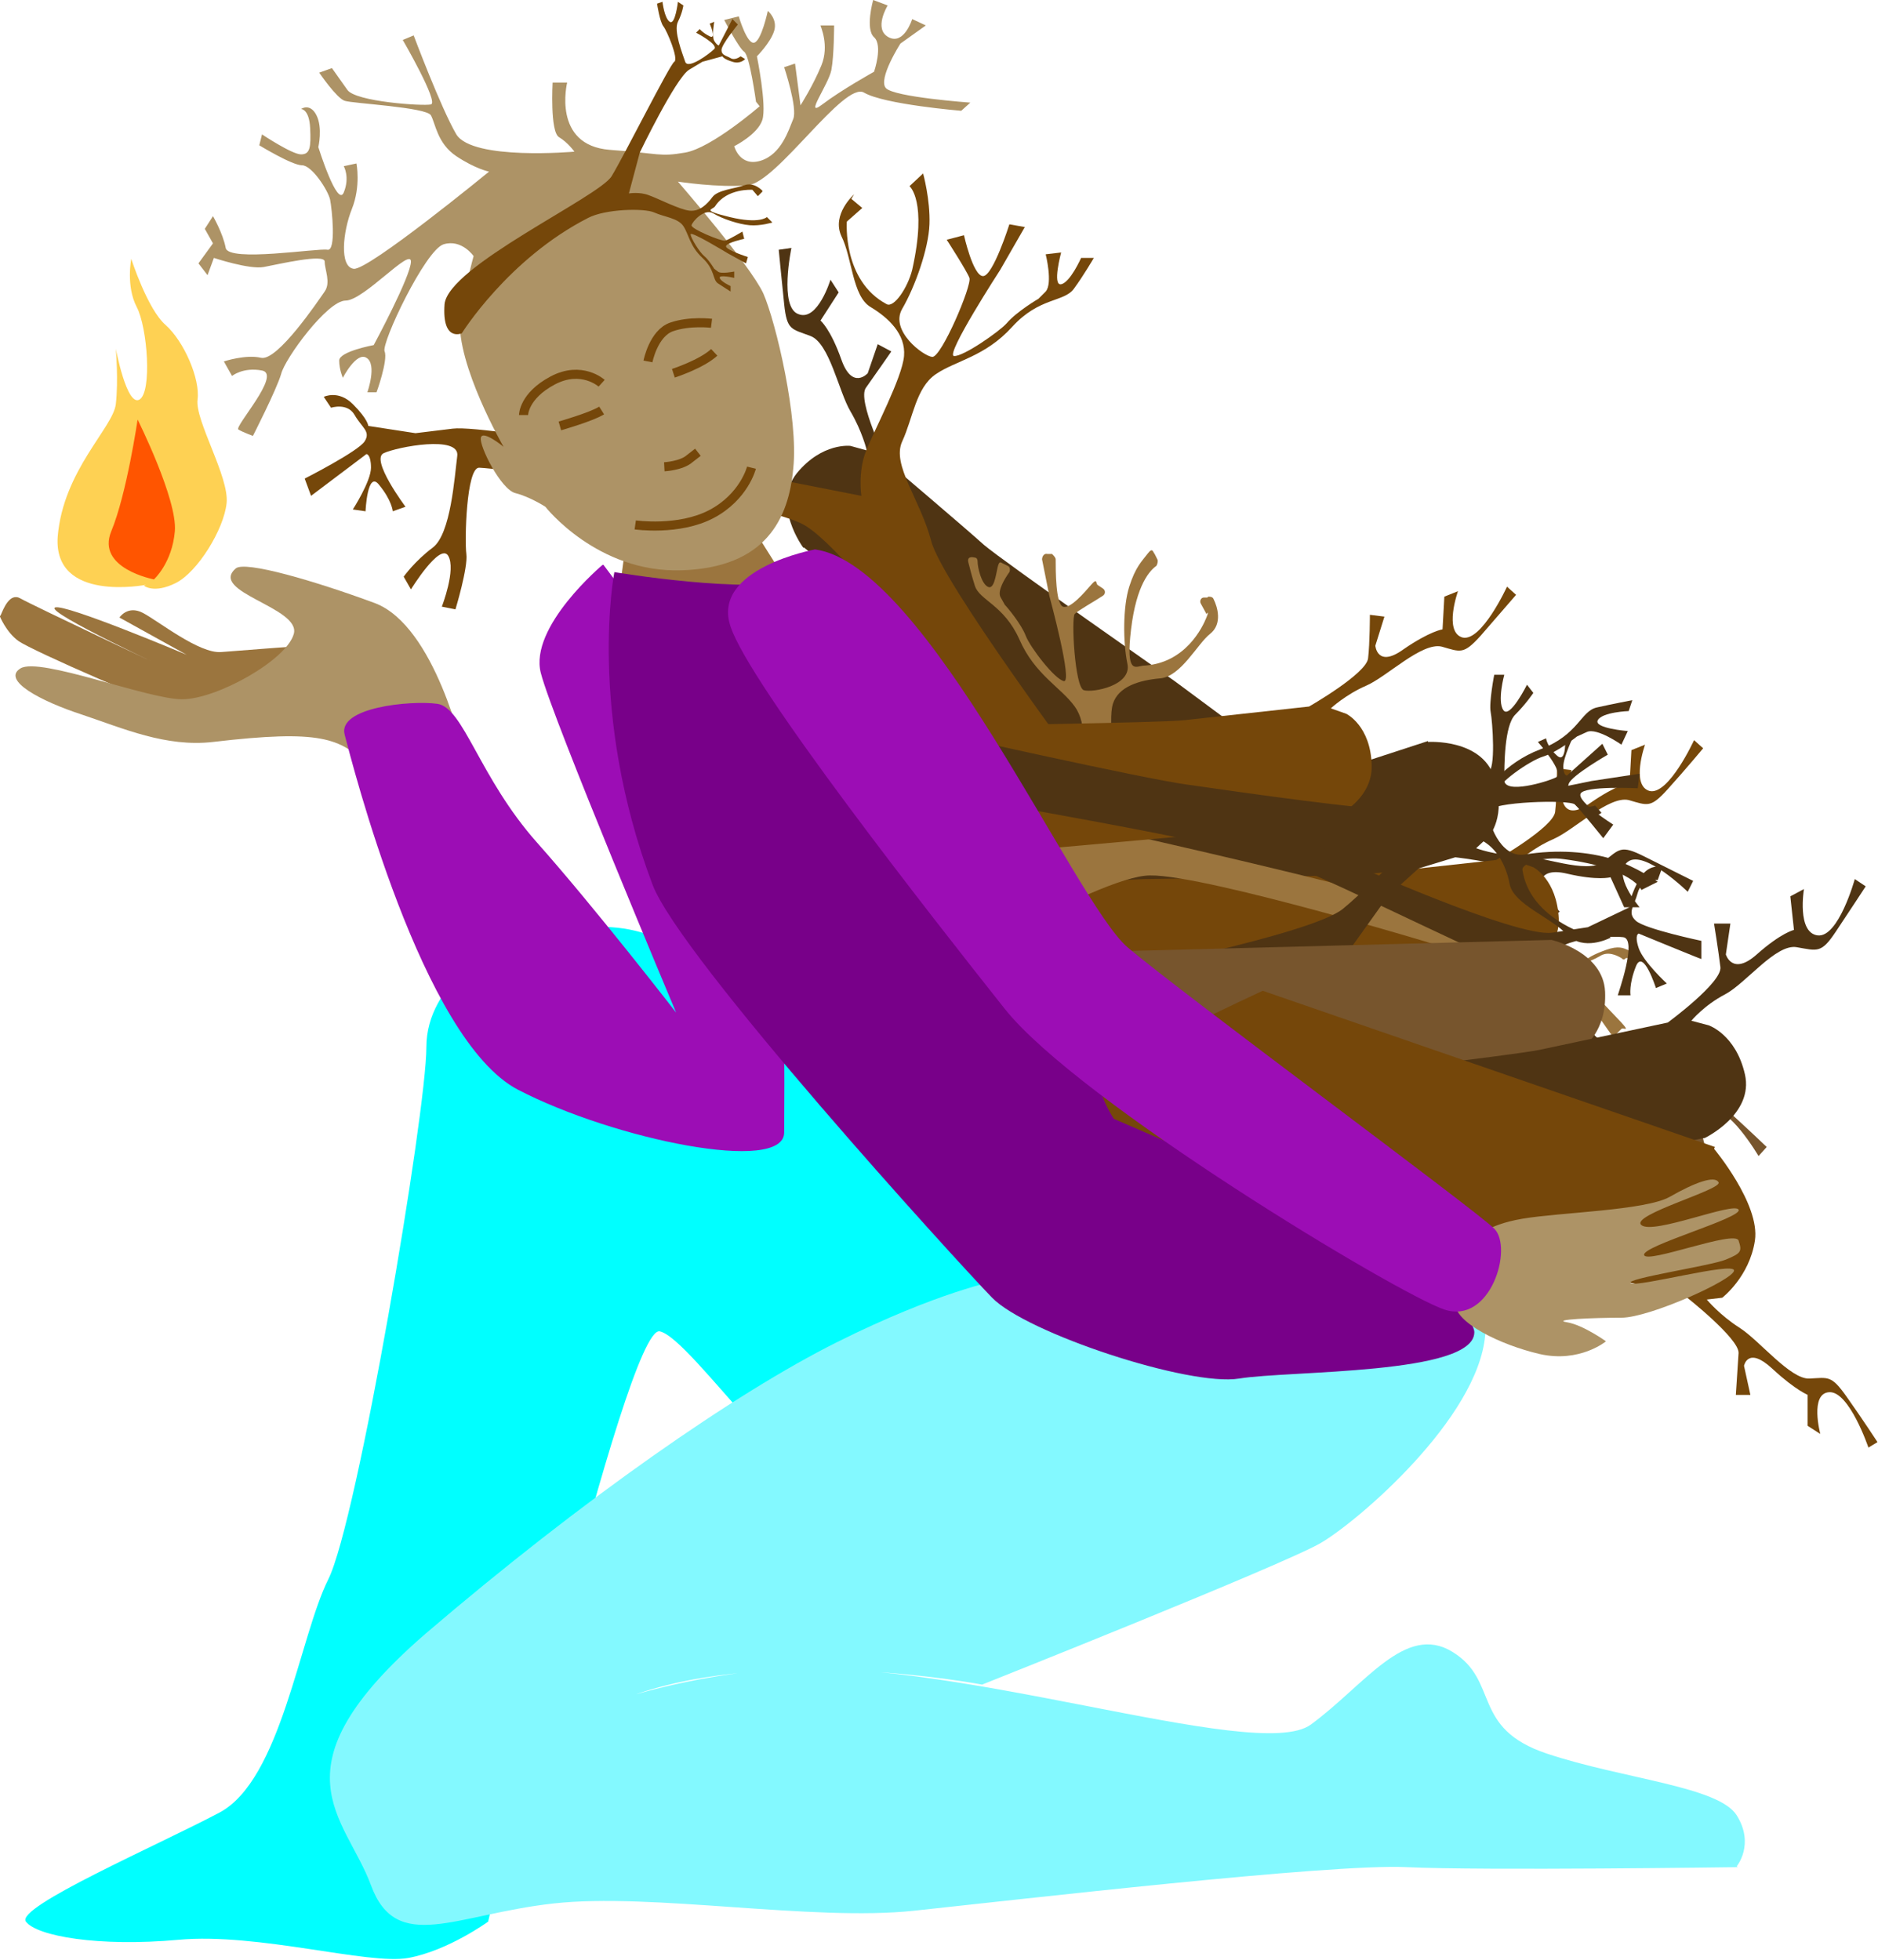 <svg xmlns="http://www.w3.org/2000/svg" id="uuid-65ee783a-1aa0-4219-8de9-759931f40476" width="207" height="216" viewBox="0 0 206.7 215.8">
  <g id="uuid-80251213-8dd9-4856-b6a0-d9cda8258c33">
    <path d="M54.9,104.1s-8,4-8,11.2-7.6,52.2-10.8,58.6c-3.2,6.4-5.2,22.1-12,25.7s-22.5,10.4-21.3,12,8,2.8,16.8,2c8.8-.8,20.9,2.8,25.3,2s8.8-4,8.8-4c0,0,15.2-65.8,18.9-65,3.6.8,16,20.1,22.5,19.3,6.4-.8,34.5-14.8,30.9-19.3-3.6-4.4-37.9-35.2-46.5-39.7-8.4-4.4-10.8-6.8-24.5-2.8Z" fill="aqua"/>
    <path d="M191.3,205.6s-28.1.4-36.5,0c-8.4-.4-42.9,3.6-54.2,4.8-11.2,1.2-28.9-2-39.7-.8-10.8,1.2-17.3,5.6-20.1-2-2.8-7.6-11.2-12.8,6-27.7,17.3-14.8,34.1-26.5,45.3-32.1,11.2-5.6,17.7-6.8,17.7-6.8l7.6-1.2,28.9-9.6s4.4-2.4,10.8,2,7.2,5.6,6.4,14.8c-.8,9.2-14,20.5-18.1,22.9s-37.3,15.6-37.3,15.6c0,0-22.9-4.4-38.5,1.2-11.2,4-15.2,6.8-15.2,6.8,0,0,10-7.6,29.7-9.6,19.7-2,54.2,10.4,60.2,6,6-4.4,10.4-11.2,15.6-8,5.2,3.2,2,8.4,10.4,11.2,8.4,2.8,18.9,3.6,20.9,6.8,2,3.2,0,5.6,0,5.6Z" fill="#83f9ff"/>
    <path d="M0,67.8c.3-.7,1-2.6,2.2-1.9s16.9,8.1,16.9,8.1c0,0-14.2-6.6-13.1-7.1,1-.5,14.5,5.2,14.5,5.2l-7.4-4.1s.9-1.4,2.6-.5c1.7.9,6.2,4.5,8.6,4.3s9.2-.7,9.2-.7c0,0-10.4,7.9-13,7.4-2.6-.5-17.1-6.9-18.5-7.9s-2.1-2.8-2.1-2.8Z" fill="#9b753e"/>
    <path d="M51,83s-3.1-14.1-9.8-16.6c-6.5-2.4-14.3-4.7-15.3-3.8-3,2.6,7.2,4.3,6.4,7.2s-8.5,7.2-12.3,7.2-15.7-4.7-17.8-3.4c-2.1,1.3,2.2,3.6,6.8,5.1,4.5,1.5,9.2,3.6,14.4,3,11.9-1.4,14-.4,17,2.5,3,3,10.6-1.3,10.6-1.3Z" fill="#ad9366"/>
    <path d="M157.2,81.7s5.9-.4,7.3,3.9-.6,6.5-.6,6.5l-1.4,1.3s2.1.8,4.6.8c2.5,0,7.6,2.1,9.4.7,1.8-1.4,1.9-1.9,4.5-.6s5.4,2.7,5.4,2.7l-.6,1.2s-4.8-4.7-6.6-3.3c-1.8,1.4,1.3,5,1.3,5h-1.7s-1.5-3.3-1.5-3.3c0,0-1.4.4-4.8-.4s-2.9,1.6-2.9,1.6l2.1,2.6-1.5.9s-1.2-2.9-1.9-4.5-8.1-2.4-8.1-2.4c0,0-10.8,3.3-13.5,4.1s-23.9,9.6-23.9,9.6l-6.7,2.6s-3.4-1.8-3.5-3.7,13-15.1,13-15.1l31.6-10.3Z" fill="#4f3413"/>
    <path d="M166.3,107.5s5.4-1.9,5.3-6.3c-.2-4.4-2.8-5.7-2.8-5.7l-1.7-.6s1.6-1.5,3.9-2.5,6.1-4.8,8.3-4.3c2.1.6,2.4.9,4.3-1.2s3.9-4.5,3.9-4.5l-1-.9s-2.8,6.1-4.9,5.6c-2.1-.6-.5-5.1-.5-5.1l-1.5.6-.2,3.6s-1.4.2-4.3,2.2c-2.9,2.1-3.1-.4-3.1-.4l1-3.2-1.6-.2s0,3.1-.2,4.8-6.5,5.3-6.5,5.3c0,0-10.9,1.2-13.7,1.5-2.7.3-25,.6-25,.6l-7,.3s-2.5,2.9-1.9,4.7,16.9,8.7,16.9,8.7l32.3-2.9Z" fill="#75470a"/>
    <path d="M86.1,63.3l-3.9-6.2-13.4,3.2-.6,4.5s15.7.6,17.9-1.5Z" fill="#9b753e"/>
    <path d="M88.4,60.3s-3.5-4.7-.7-8.2c2.8-3.4,5.9-3,5.9-3l1.8.5s-.5-2.1-1.8-4.3-2.3-7.5-4.4-8.3c-2.1-.8-2.6-.6-2.9-3.5-.3-2.9-.6-6-.6-6l1.4-.2s-1.4,6.6.8,7.3c2.1.8,3.5-3.8,3.5-3.8l.9,1.4-2,3.1s1.1.9,2.3,4.3c1.2,3.4,2.9,1.5,2.9,1.5l1.1-3.2,1.5.8s-1.8,2.6-2.8,4,2.3,8.1,2.3,8.1c0,0,8.6,7.3,10.7,9.2,2.1,1.8,21,15,21,15l5.8,4.3s.3,3.8-1.2,4.9-19.7-2.8-19.7-2.8l-25.7-21.1Z" fill="#4f3413"/>
    <path d="M94,21.4s-2.5,2.2-1.4,4.6c1.2,2.4,1.2,6.6,3.2,7.8s3.9,3,3.7,5.4-3.3,8.2-4.2,10.5-.5,4.9-.5,4.9l-11.2-2.2s-29.7-5.7-33.8-5.2l-4.1.5-5.2-.8s0-.7-1.7-2.4c-1.6-1.6-3.2-.8-3.2-.8l.8,1.2s1.8-.6,2.6.8,1.8,1.8,1.1,2.9-6.6,4.1-6.6,4.1l.7,1.9,6.1-4.6s.5,0,.5,1.5-2,4.6-2,4.6l1.4.2s.2-4.6,1.5-2.9c1.4,1.7,1.5,2.9,1.5,2.9l1.4-.5s-3.9-5.2-2.4-5.9,8.4-2,8.1.3-.7,8.6-2.7,10.1-3.2,3.2-3.2,3.2l.8,1.4s3.2-5.2,4.1-3.7-.7,5.6-.7,5.6l1.5.3s1.4-4.6,1.2-6.1,0-9.5,1.4-9.5,29.9,3.3,35.6,6.2c5.7,2.9,23.5,28.5,23.5,28.5l7.8-.7s-15.9-21.3-17.1-25.9c-1.2-4.6-4.4-8.4-3.2-11s1.5-5.9,3.7-7.4,5.4-1.9,8.4-5.2,5.7-2.7,6.8-4.2,2.2-3.4,2.2-3.4h-1.4s-1.2,2.7-2.2,2.9,0-3.5,0-3.5l-1.7.2s.8,3.2,0,4.1l-.8.8s-2.4,1.4-3.5,2.7c-.8.9-4.8,3.7-5.8,3.6s5.1-9.5,5.1-9.5l2.7-4.7-1.7-.3s-1.8,5.7-2.9,5.7-2.1-4.5-2.1-4.5l-1.9.5s2.2,3.4,2.5,4.2-3.1,8.8-4.1,8.7-4.7-2.9-3.3-5.3,2.9-6.6,3-9.3-.7-5.6-.7-5.6l-1.5,1.4s2,1.6.3,9.2c-.5,2-2,4.2-2.8,3.8-4.9-2.6-4.4-9.1-4.4-9.1l1.7-1.5-1.2-1Z" fill="#75470a"/>
    <path d="M133,65.7c.2,0,.5,0,.6.3.4.8,1,2.7-.4,3.8s-3.2,4.7-5.5,4.9-4.6.9-5.2,2.8.4,7.8.5,9.8-.5,2.8-.8,3.5,0,.6.3.7l10.4,2.4s29.4,6.8,32.9,8.8l3.5,1.9s0,0,.1,0l4.8,1.2c.2,0,.3,0,.4-.1.2-.2.8-.6,2.2-1.1s1.9-.2,2.4,0,.4.7,0,.9h-.2c-.2.2-.3.2-.5,0-.5-.3-1.5-.8-2.4-.2-1.2.7-2.2.7-2,1.9s3.4,4.3,4.4,5.4.2.5,0,.7l-.5.5c-.2.2-.6.2-.7,0l-3.6-5.1c-.2-.3-.6-.3-.8,0s-.3.4-.4.7c-.3.8,0,2.5.2,3.6s-.3.7-.6.6h0c-.3,0-.4-.3-.3-.6.3-1,.8-3-.6-2.4s-1.7,1-2.1,1.3-.5.2-.7,0h-.2c-.3-.4-.2-.8,0-.9,1.4-.7,4.4-2.6,3.5-3.4s-7.1-4.8-7.6-2.8-2.2,7.1-.8,9,1.6,2.7,1.8,3.4,0,.5-.2.6l-.3.2c-.3.2-.6,0-.7-.3-.4-1.4-1.4-4.5-2.4-3.8-1,.7-1.2,3-1.2,4.1s-.3.5-.6.5h-.5c-.2-.2-.4-.4-.4-.6,0-1.1.3-3.9.9-4.8s3.1-7.5,1.8-8-28.7-8.8-34.9-8.7c-5.9,0-26.2,12.8-30.8,13.3-4.6.5-6.7-2.5-6.3-3.8,1.4-4.3,21.1-10.7,23.3-13.4,2.6-3.1,6.8-5,6.5-7.4-.3-2.5.5-5.2-1-7.3s-4.4-3.5-6.1-7.4c-1.7-3.8-4.4-4.3-4.9-5.9s-.5-1.8-.7-2.5.3-.7.7-.6h0c.2,0,.3.2.3.4,0,.7.4,2.4,1.1,2.8s.9-1.2,1.1-2.1.4-.5.7-.4l.4.2c.3.1.3.5.2.7-.5.7-1.3,2-1,2.7l.5.9s0,0,0,0c.3.3,1.8,2.1,2.3,3.4s3.2,4.8,4.2,5-1.5-9-1.6-9.4,0,0,0,0l-.8-4c0-.3.2-.7.6-.6h.5c.2.2.4.4.4.6,0,1.2,0,4.9.8,5.2s2.4-1.6,3.1-2.4.5-.2.7,0l.6.4c.3.2.3.6,0,.8-.9.6-2.7,1.6-3.1,2s0,8.1,1,8.4,5.3-.5,4.8-2.9-.5-6.3.2-8.5,1.4-2.8,2-3.6.6-.2.8,0l.3.6c.1.2,0,.5-.1.7-.7.5-2.2,2-2.8,7s.5,4.1,1.3,4c4.7-.2,6.6-4.3,7-5.3s0-.3,0-.4l-.6-1.1c-.2-.3,0-.7.3-.7h.4Z" fill="#9b753e"/>
    <path d="M145.7,90.6s5.4-1.9,5.3-6.3-2.8-5.7-2.8-5.7l-1.7-.6s1.6-1.5,3.9-2.5,6.1-4.8,8.3-4.3c2.1.6,2.4.9,4.3-1.2,1.9-2.2,3.9-4.5,3.9-4.5l-1-.9s-2.8,6.1-4.9,5.6c-2.1-.6-.5-5.1-.5-5.1l-1.5.6-.2,3.6s-1.4.2-4.3,2.2c-2.9,2.1-3.1-.4-3.1-.4l1-3.2-1.6-.2s0,3.1-.2,4.8-6.5,5.3-6.5,5.3c0,0-10.9,1.2-13.7,1.5s-25,.6-25,.6l-7,.3s-2.5,2.9-1.9,4.7,16.9,8.7,16.9,8.7l32.3-2.9Z" fill="#75470a"/>
    <path d="M177.2,103.3s-2.9,1.5-4.7-.4-5.8-3.3-6.3-5.5c-.4-2.2-1.6-4.5-3.9-5.2s-8.8.1-11.2.2-9.1-1.3-9.1-1.3l6.1,3.7s18.9,8.5,22.8,7.9l3.9-.6,4.6-2.2s-.2-.6.9-2.8,2.7-1.6,2.7-1.6l-.5,1.4s-1.8-.1-2.2,1.4-1.2,2.2-.2,3.1,7.2,2.2,7.2,2.2v2c-.1,0-6.9-2.8-6.9-2.8,0,0-.5.1,0,1.6s3.1,3.9,3.1,3.9l-1.2.5s-1.4-4.4-2.2-2.4c-.8,2-.6,3.2-.6,3.2h-1.4c0-.1,2.2-6.2.6-6.4s-8.3.2-7.4,2.4,2.9,8.1,5.2,9.1,3.8,2.3,3.8,2.3l-.4,1.5s-4.4-4.2-4.7-2.5,2.1,5.2,2.1,5.2l-1.3.7s-2.5-4-2.7-5.6-2.5-9.1-3.8-8.8-22.3-10.4-28.1-12.5-36.3-7.3-36.3-7.3l-1.7-7s22.7,5.1,27.3,5.7c6.3.9,20.2,2.9,23,2.7,2.8-.2,6.1.7,8.2-.8,2.1-1.4,3.5-4.2,7.7-5.8s4.4-4.2,6.2-4.6c1.8-.4,3.9-.8,3.9-.8l-.4,1.2s-2.9.1-3.4,1,3.3,1.2,3.3,1.2l-.7,1.5s-2.7-1.9-3.8-1.4l-1.1.5s-2.1,1.7-3.7,2.2-5.1,3-5.2,4,10.5-1.3,10.5-1.3l5.3-.8-.2,1.6s-5.9-.3-6.3.6,3.6,3.4,3.6,3.4l-1.1,1.5s-2.5-3.1-3.1-3.7-9.3-.3-9.5.7,1.2,5.2,3.9,4.8c3.7-.6,7.1-.3,9.7.5,2.6.8,5,2.5,5,2.5l-1.8.9s-.9-2.4-8.6-3.4c-2-.3-4.6.4-4.5,1.2.8,5.3,7.1,7.1,7.1,7.1l2-1,.6,1.4Z" fill="#4f3413"/>
    <path d="M66.3,62.2s-8.1,6.8-6.8,11.9,14.9,37.4,14.9,37.4c0,0-8.9-11.5-15.3-18.7-6.4-7.2-8.1-14.9-11-15.3-3-.4-11,.4-10.2,3.4s8.5,33.6,19.1,39.1c10.6,5.5,29.3,9.3,29.3,4.7s.4-21.2-2.1-31.9c-2.5-10.6-17.8-30.6-17.8-30.6Z" fill="#9c0db5"/>
    <path d="M67.6,63s-3,15.3,4.2,34.4c3,8,33.6,41.6,37.4,45.5s21.7,9.8,27.2,8.9,25.9-.4,25.9-5.1-42.1-36.5-48.4-47.2c-6.4-10.6-20.4-37.4-25.9-35.7s-20.4-.8-20.4-.8Z" fill="#780089"/>
    <path d="M170.7,113.1s-.8-2.1-2.7-2c-1.9.1-4.8-1-6.1,0s-3.1,1.6-4.6.9-4.7-4.2-5.9-5.3-3.2-1.6-3.2-1.6l4.5-6.3s10.8-10.2,13.5-10.8l2.8-.6,3.7.2s0,.5,1.4,1.6,2.2.3,2.2.3l-.7-.8s-1.2.5-1.9-.4-1.3-1.1-1-2,4.3-3.2,4.3-3.2l-.6-1.2-3.9,3.5s-.4,0-.4-1,1.1-3.3,1.1-3.3h-.9s.2,3.1-.9,2.1-1.2-1.9-1.2-1.9l-.9.4s3,3.4,2,3.9-5.7,1.9-5.7.3,0-6,1.2-7.2,2-2.4,2-2.4l-.7-.9s-1.9,3.8-2.6,2.8.1-3.9.1-3.9h-1.1c0-.1-.6,3.1-.4,4.1s.6,6.5-.3,6.6-12.5,12.3-16,15.1-25.5,7.1-25.5,7.1l-1.6,5s18.6-4.2,22-3.8c3.4.5,6.9-.5,8.3.9,1.4,1.4,3.6,2.5,4,4.2.4,1.7-.2,3.8,1.3,6.6,1.5,2.7.3,4.2,1,5.3s1.7,2.2,1.7,2.2l.4-.8s-1.5-1.4-1.4-2.1,2.4.9,2.4.9l.3-1.1s-2.4-.3-2.7-1.1l-.3-.7s-.3-1.9-.9-2.9-1.3-3.9-.9-4.5,5,5.6,5,5.6l2.5,2.9.7-1s-3.3-2.6-3.1-3.2,3.6,0,3.6,0l.2-1.3s-2.9.5-3.5.5-5.1-4.2-4.8-4.8,3.2-2.1,4.5-.7c1.7,2,3.7,3.5,5.5,4.3s3.9,1,3.9,1l-.5-1.3s-1.6.8-6.3-2.2c-1.2-.8-2.3-2.3-1.8-2.7,3.1-2.4,7.4-.4,7.4-.4l.5,1.5,1-.5Z" fill="#4f3413"/>
    <path d="M170.8,103.5s5.7,1.3,5.9,5.7-2.4,6.1-2.4,6.1l-1.7.9s1.8,1.3,4.2,2c2.4.7,6.7,4.1,8.8,3.3s2.3-1.3,4.5.7c2.2,2,4.4,4.1,4.4,4.1l-.9,1s-3.4-5.8-5.4-5,0,5.2,0,5.2l-1.6-.4-.6-3.6s-1.4,0-4.5-1.7c-3.1-1.7-3.2.8-3.2.8l1.3,3.1-1.6.4s-.4-3.2-.6-4.8-7.1-4.6-7.1-4.6l-14,.2c-2.8,0-25.5,2.6-25.5,2.6l-7.2.6s-2.8-2.7-2.3-4.5-4-10.7-4-10.7l53.5-1.4Z" fill="#77552d"/>
    <path d="M187.7,125.3s5.4-2.6,4.4-7c-1-4.4-4-5.4-4-5.4l-1.9-.5s1.4-1.7,3.7-2.9,5.6-5.6,7.9-5.2,2.7.7,4.3-1.7,3.3-5,3.3-5l-1.2-.8s-1.8,6.5-4.1,6.2-1.5-5.1-1.5-5.1l-1.5.8.4,3.7s-1.4.3-4.1,2.7c-2.7,2.4-3.4,0-3.4,0l.5-3.4h-1.8c0,0,.5,3.1.7,4.8s-5.8,6.1-5.8,6.1c0,0-11.3,2.4-14.1,3-2.8.6-26.2,3.3-26.2,3.3l-7.3,1s-2,3.2-1.1,4.9c.9,1.7,19.4,7,19.4,7l33.4-6.5Z" fill="#4f3413"/>
    <path d="M188.7,126.5s5.1,6.1,4.5,10.1c-.6,4-3.6,6.3-3.6,6.3l-1.7.2s1.4,1.7,3.6,3.1c2.2,1.4,5.6,5.7,7.7,5.6s2.4-.4,4.1,2,3.4,5,3.4,5l-1,.6s-2.1-6.2-4.3-6.1-1,4.6-1,4.6l-1.4-.9v-3.4c.1,0-1.2-.4-3.9-2.9s-3.1-.3-3.1-.3l.7,3.2h-1.6c0-.1.2-3,.3-4.6s-5.9-6.3-5.9-6.3c0,0-13.5-3.2-16.1-4.1s-24.4-5.7-24.4-5.7l-22.4-9.7s-2.1-3.2-1.4-4.7,17.8-9.4,17.8-9.4l49.8,17.2Z" fill="#75470a"/>
    <path d="M162.6,136.3s.9-1.4,5-2.1c4.1-.7,13.5-.9,16.2-2.4,2.8-1.6,5-2.4,5.4-1.6s-9.8,3.6-8.5,4.7,10.2-2.6,10.7-1.7-10.7,4-10.4,5,10-2.8,10.4-1.6.3,1.4-1.4,2.1c-1.7.7-11.2,2.1-10.5,2.6s11.4-2.4,11.4-1.4-9.3,5.2-12.4,5.2-7.8.2-6,.5,4.3,2.1,4.3,2.1c0,0-2.9,2.4-7.3,1.4-4.3-1-9.5-3.5-9.3-5.7s2.4-7.1,2.4-7.1Z" fill="#ad9366"/>
    <path d="M89.7,60.5s-11.5,2.1-9.3,8.5c2.1,6.4,22.1,31.9,30.2,42.1,8.1,10.2,43.3,31.4,48.4,33.1,5.1,1.7,7.6-6.8,5.5-8.9s-34.4-25.9-40.4-31c-5.9-5.1-22.1-42.1-34.4-43.8Z" fill="#9c0db5"/>
    <path d="M83.6,11.7s-5.3,4.6-8.2,5.1c-2.9.5-2.7.1-8.3-.3-6.4-.5-4.7-7.4-4.7-7.4h-1.6s-.3,5.4.7,6,1.7,1.6,1.7,1.6c0,0-11.2,1-13-1.9-1.7-2.9-4.7-10.9-4.7-10.9l-1.2.5s4,6.9,3.1,7.1-8.3-.3-9.2-1.6l-1.7-2.4-1.4.5s1.9,2.8,2.8,3.1,9,.7,9.5,1.6.7,3.1,2.8,4.5c2.1,1.4,3.6,1.7,3.6,1.7,0,0-13.3,10.9-14.9,10.7-1.6-.2-1.2-4.1-.2-6.6s.5-5,.5-5l-1.4.3s.7,1.2,0,2.9-2.8-5-2.8-5c0,0,.5-2.1-.2-3.5s-1.7-.7-1.7-.7c0,0,.9,0,1,2.1s0,2.9-1,2.9-4.3-2.2-4.3-2.2l-.3,1.2s3.6,2.2,4.7,2.2,2.9,2.8,3.1,3.8.7,5.7-.3,5.5c-1-.2-10.9,1.4-11.2-.2s-1.4-3.5-1.4-3.5l-.9,1.4.9,1.6-1.6,2.2,1,1.3.7-1.9s3.9,1.3,5.5,1,6.7-1.5,6.7-.6.7,2.3,0,3.3-5.2,7.7-7,7.3c-1.7-.4-4.1.4-4.1.4l.9,1.6s1.2-1,3.3-.6c2.2.4-3.1,6.2-2.6,6.5s1.6.7,1.6.7c0,0,2.6-5.1,3.1-6.8.4-1.7,5.1-8.1,7.1-8.1s7.2-5.9,7.2-4.3-4.1,9.2-4.1,9.2c0,0-3.8.7-3.8,1.7s.4,1.9.4,1.9c0,0,1.5-2.9,2.6-2.2,1.2.7.1,3.8.1,3.8h1c0,.1,1.3-3.6.9-4.5s4.5-11.2,6.5-11.8c2-.6,3.3,1.3,3.3,1.3,0,0-1.2,4.4-1.5,6.8-.4,5.2,4.8,14.2,4.8,14.2,0,0-2.3-1.9-2.5-1s2.2,5.7,3.8,6.1c1.6.4,3.3,1.5,3.3,1.5,0,0,5.7,7.3,15,7,9.3-.3,11.8-5.7,12.3-11.2.6-5.5-1.9-16.1-3.3-19.3-1.5-3.2-9.4-12.3-9.4-12.3,0,0,4.5.7,7.7.4s10.6-11.5,12.8-10.2,10.7,2,10.7,2l1-.9s-8.4-.6-9.3-1.6,1.6-4.9,1.6-4.9l2.8-2-1.5-.7s-.9,2.9-2.6,2c-1.7-.9-.1-3.5-.1-3.5l-1.6-.6s-.9,3.2.1,4.1,0,3.8,0,3.8c0,0-3.6,2-5.7,3.6s.7-2.2,1-3.8.3-4.9.3-4.9h-1.5c0,.1,1,2.2.1,4.4s-2.3,4.4-2.3,4.4l-.6-4.6-1.2.4s1.5,4.5,1,5.7-1.3,3.9-3.6,4.6c-2.3.7-2.9-1.6-2.9-1.6,0,0,2.6-1.3,3.1-2.9s-.6-7-.6-7c0,0,1.5-1.5,1.9-2.8s-.7-2.2-.7-2.2c0,0-.7,3.3-1.5,3.5s-1.7-2.9-1.7-2.9l-1.6.4s1.6,3.1,2.2,3.5,1.3,5.5,1.3,5.5Z" fill="#ad9366"/>
    <path d="M69.9,57.8s4.8.7,8.4-1.2c3.6-1.9,4.4-5.1,4.4-5.1" fill="none" stroke="#75470a" stroke-miterlimit="10"/>
    <path d="M73.1,51.4s1.9-.1,2.8-.9l.9-.7" fill="none" stroke="#75470a" stroke-miterlimit="10"/>
    <path d="M74.1,41.1s3.1-1,4.5-2.3" fill="none" stroke="#75470a" stroke-miterlimit="10"/>
    <path d="M61.6,46.9s3.5-1,4.6-1.7" fill="none" stroke="#75470a" stroke-miterlimit="10"/>
    <path d="M71.3,39.8s.6-3.1,2.6-3.8c2-.7,4.4-.4,4.4-.4" fill="none" stroke="#75470a" stroke-miterlimit="10"/>
    <path d="M66.2,42.2s-2.2-2-5.4-.3-3.2,3.8-3.2,3.8" fill="none" stroke="#75470a" stroke-miterlimit="10"/>
    <path d="M16,64.4s-10.2,2-9.7-5.3c.6-7.3,6.1-12,6.4-14.6s0-6.1,0-6.1c0,0,1.2,6.4,2.6,5.6s.9-7.9-.3-10.2c-1.2-2.3-.6-5.3-.6-5.3,0,0,1.8,5.6,3.8,7.3,2,1.8,3.8,5.9,3.5,8.2s3.5,8.5,3.2,11.4-3.2,7.6-5.6,8.8-3.5.3-3.5.3Z" fill="#fed153"/>
    <path d="M16.9,63.8s-6.4-1.2-4.7-5.3,2.9-12.3,2.9-12.3c0,0,4.4,8.8,4.1,12.3s-2.3,5.3-2.3,5.3Z" fill="#f50"/>
    <path d="M83.9,21s-.9-1-2-.6-2.9.5-3.5,1.3-1.4,1.6-2.5,1.5-3.6-1.4-4.5-1.7c-1-.4-2.2-.2-2.2-.2l1.2-4.5s3.9-8.1,5.4-9.1l1.5-.9,2.2-.6s.1.3,1.1.6c.9.3,1.4-.3,1.4-.3l-.5-.3s-.6.5-1.1.2-1-.3-1-.9,1.8-2.8,1.8-2.8l-.6-.6-1.5,2.9s-.2,0-.5-.5,0-2.1,0-2.1l-.5.2s.8,1.8,0,1.4-1.1-.8-1.1-.8l-.4.4s2.5,1.3,2,1.8-2.9,2.3-3.2,1.4-1.3-3.4-.8-4.4.6-1.8.6-1.8l-.6-.4s-.3,2.6-.9,2.2-.8-2.2-.8-2.2l-.6.2s.3,2,.7,2.5,1.7,3.6,1.2,3.9-5.5,10.3-6.9,12.6-18,9.9-18.4,14.1c-.3,4.2,1.9,3.2,1.9,3.2,0,0,5.1-8.2,13.9-12.7,1.9-1,6.2-1.1,7.3-.6s2.6.6,3.2,1.5.7,2.2,2.1,3.5,1.1,2.4,1.7,2.8,1.4.9,1.4.9v-.6s-1.1-.5-1.2-.9,1.6,0,1.6,0v-.7s-1.5.3-1.8,0l-.4-.3s-.6-1-1.1-1.4-1.5-2-1.5-2.4,4.1,2.1,4.1,2.1l2,1.1.2-.7s-2.5-.8-2.4-1.2,2-.8,2-.8l-.2-.8s-1.5.9-1.9,1-3.8-1.3-3.7-1.7,1.4-1.9,2.4-1.3,2.8,1.2,4,1.3,2.5-.3,2.5-.3l-.6-.6s-.8.8-4.1,0-1.8-.8-1.6-1.2c1.3-2,4.1-1.8,4.1-1.8l.6.7.5-.5Z" fill="#75470a"/>
  </g>
</svg>